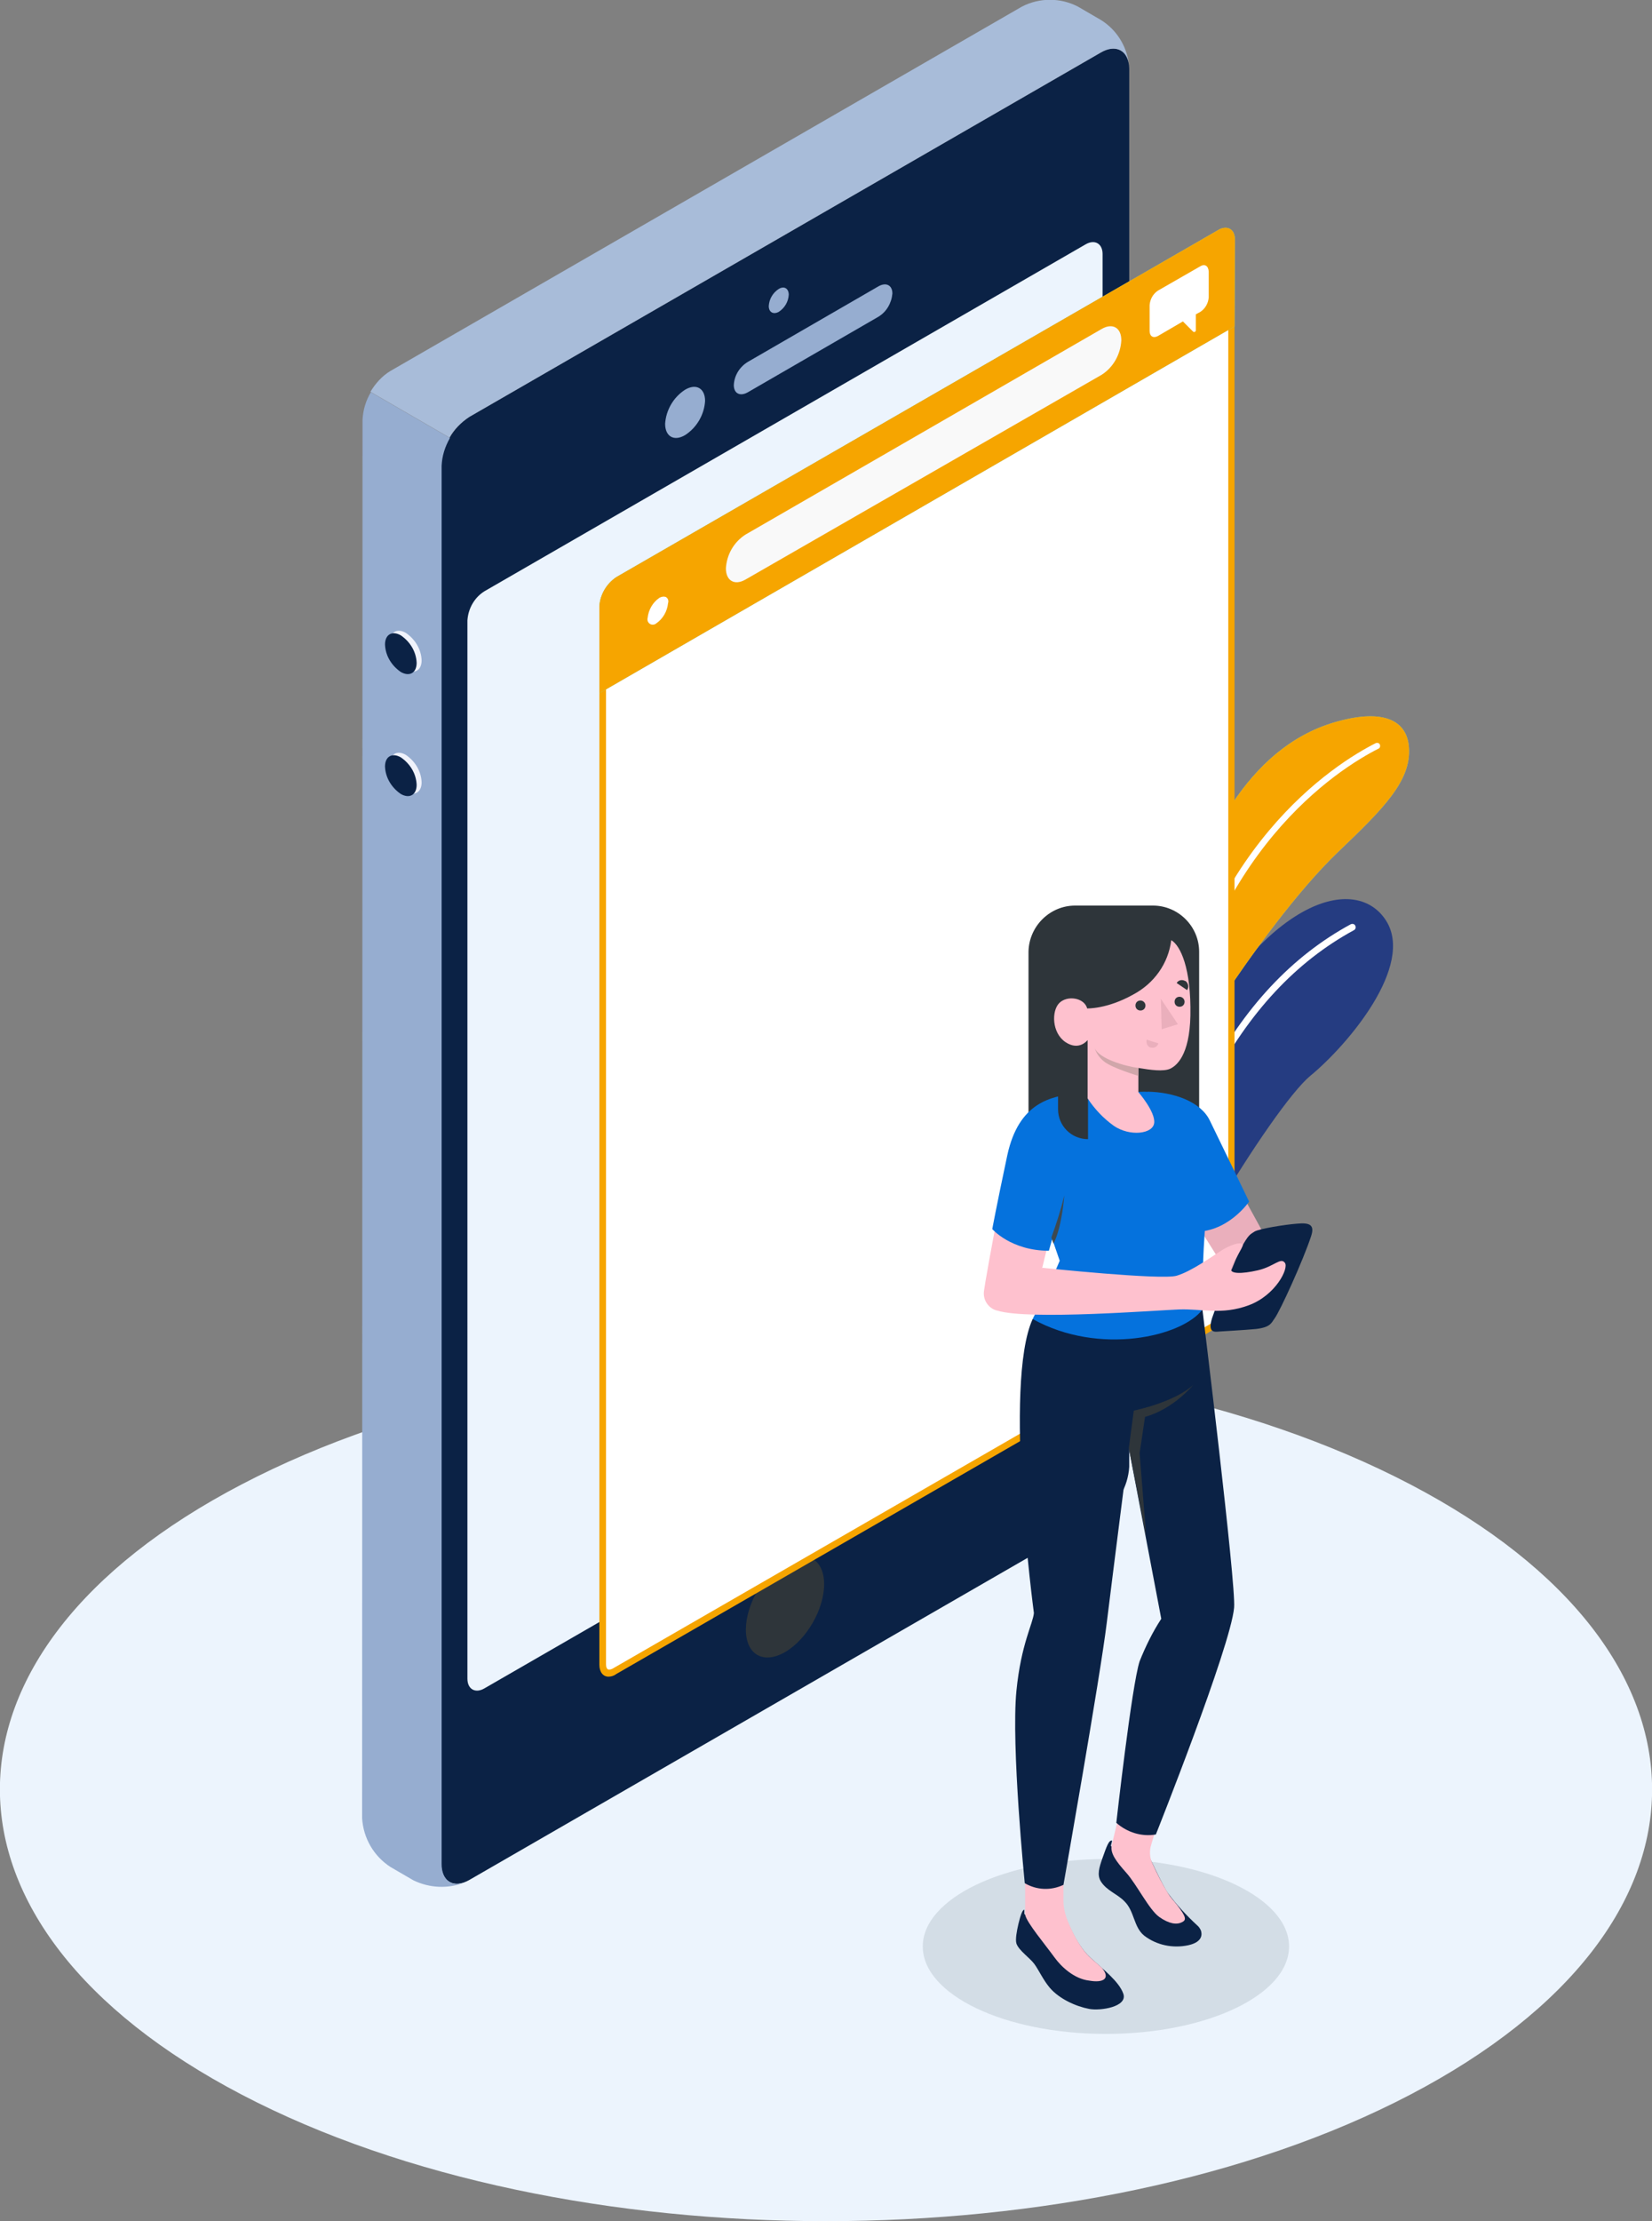 <?xml version="1.0" encoding="utf-8"?>
<!-- Generator: Adobe Illustrator 23.0.1, SVG Export Plug-In . SVG Version: 6.00 Build 0)  -->
<svg version="1.1" id="Layer_1" xmlns="http://www.w3.org/2000/svg" xmlns:xlink="http://www.w3.org/1999/xlink" x="0px" y="0px"
	 viewBox="0 0 396.9 533.5" style="enable-background:new 0 0 396.9 533.5;" xml:space="preserve">
<rect x="0" y="0" width="396.9" height="533.5" fill="#808080" stroke="none"/>
<style type="text/css">
	.st0{fill:#ECF4FD;}
	.st1{fill:#D3DDE6;}
	.st2{fill:#253C81;}
	.st3{fill:#FFFFFF;}
	.st4{fill:#80DCBE;}
	.st5{fill:#F6A500;}
	.st6{fill:#0B2245;}
	.st7{fill:#A8BCD9;}
	.st8{fill:#96ADD0;}
	.st9{fill:#EFF2FB;}
	.st10{fill:#2E353A;}
	.st11{fill:#FFFFFF;stroke:#80DCBE;stroke-miterlimit:10;}
	.st12{fill:#F9F9F9;}
	.st13{fill:#FEC1CE;}
	.st14{fill:#EAAFBC;}
	.st15{fill:#0572DD;}
	.st16{fill:#D0A6AA;}
	.st17{fill:#3E4950;}
</style>
<g id="Group_1984" transform="translate(-371 -4270)">
	<path id="Path_2750" class="st0" d="M429.1,4773.1c77.5,40.5,203.2,40.5,280.7,0c77.5-40.5,77.5-106.1,0-146.6
		c-77.5-40.5-203.2-40.5-280.7,0C351.6,4666.9,351.6,4732.6,429.1,4773.1z"/>
	<ellipse id="Ellipse_26" class="st1" cx="636.7" cy="4737.5" rx="44" ry="21"/>
	<path id="Path_2751" class="st2" d="M646,4597.4c1.1-12.9,30.7-61.5,39.8-69c9.1-7.5,25.1-26.5,18.2-37.3
		c-6.9-10.8-27.2-6-46.2,27.7c-14.8,26.1-19.3,83.9-19.3,83.9L646,4597.4z"/>
	<path id="Path_2752" class="st3" d="M641.9,4596.2c0,0-0.1,0-0.1,0c-0.4-0.1-0.7-0.5-0.7-0.9l0,0c8.4-54.2,26.2-88,54.4-103.3
		c0.4-0.2,0.9-0.1,1.1,0.3c0.2,0.4,0.1,0.9-0.3,1.1l0,0c-27.8,15.1-45.3,48.5-53.6,102.2C642.7,4595.9,642.3,4596.2,641.9,4596.2z"
		/>
	<path id="Path_2753" class="st4" d="M649,4534.6c0,0,23.8-41.1,43.5-60c10.9-10.4,17.6-17.1,17-25.1c-0.4-6-5.4-9.2-16.1-6.5
		c-21.3,5.2-32.7,26.9-40.1,51.1C648,4511.1,649,4534.6,649,4534.6z"/>
	<path id="Path_2754" class="st5" d="M649,4534.6c0,0,23.8-41.1,43.5-60c10.9-10.4,17.6-17.1,17-25.1c-0.4-6-5.4-9.2-16.1-6.5
		c-21.3,5.2-32.7,26.9-40.1,51.1C648,4511.1,649,4534.6,649,4534.6z"/>
	<path id="Path_2755" class="st3" d="M651.8,4527.9c0,0-0.1,0-0.1,0c-0.4-0.1-0.7-0.5-0.6-0.9c8.5-53.5,40.7-73.6,50.4-78.5
		c0.4-0.2,0.9,0,1,0.3c0.2,0.4,0,0.9-0.3,1c-9.5,4.8-41.2,24.6-49.5,77.4C652.5,4527.6,652.1,4527.9,651.8,4527.9z"/>
	<path id="Path_2756" class="st6" d="M635.5,4282.6l-151.7,87.5c-4,2.6-6.5,6.9-6.8,11.7v335.8c0,4.3,3,6.1,6.8,3.9l151.7-87.5
		c4-2.6,6.5-6.9,6.8-11.7v-335.8C642.2,4282.2,639.2,4280.4,635.5,4282.6z"/>
	<path id="Path_2757" class="st7" d="M483.8,4370.1l151.7-87.5c3.3-1.9,6.1-0.7,6.7,2.6c-0.6-4.3-3-8.1-6.7-10.4l-5.5-3.2
		c-4.2-2.2-9.3-2.2-13.5,0l-151.7,87.5c-2,1.2-3.6,3-4.8,5l19,11C480.1,4373.1,481.8,4371.4,483.8,4370.1z"/>
	<path id="Path_2758" class="st8" d="M458,4706.7c0.3,4.8,2.8,9.1,6.8,11.7l5.5,3.2c3.9,1.9,8.4,2.1,12.4,0.5
		c-3.2,1.2-5.6-0.6-5.6-4.4v-335.8c0.1-2.4,0.8-4.6,2-6.7l-19-11c-1.2,2-1.9,4.3-2,6.7L458,4706.7z"/>
	<path id="Path_2759" class="st0" d="M487.4,4412l144.4-83.3c2.2-1.3,4.1-0.2,4.1,2.3v254.2c-0.2,2.9-1.7,5.5-4.1,7l-144.4,83.3
		c-2.2,1.3-4.1,0.2-4.1-2.3V4419C483.5,4416.1,485,4413.5,487.4,4412z"/>
	<path id="Path_2760" class="st8" d="M558.1,4339.4c-1.4,0.9-2.3,2.4-2.4,4.1c0,1.5,1.1,2.1,2.4,1.4c1.4-0.9,2.3-2.4,2.4-4.1
		C560.5,4339.3,559.4,4338.6,558.1,4339.4z"/>
	<path id="Path_2761" class="st8" d="M535.6,4363.6c-2.8,1.8-4.6,4.9-4.8,8.2c0,3,2.1,4.3,4.8,2.7c2.8-1.8,4.6-4.9,4.8-8.2
		C540.4,4363.3,538.3,4362,535.6,4363.6z"/>
	<path id="Path_2762" class="st8" d="M547.3,4362.5c0,2,1.5,2.8,3.4,1.7l31.3-18.1c2-1.2,3.2-3.3,3.4-5.6c0-2-1.5-2.8-3.4-1.7
		l-31.3,18.1C548.7,4358.1,547.4,4360.2,547.3,4362.5z"/>
	<path id="Path_2763" class="st9" d="M468.5,4422c2.2,1.5,3.7,3.9,3.8,6.6c0,2.4-1.7,3.4-3.8,2.2c-2.2-1.5-3.7-3.9-3.8-6.6
		C464.7,4421.8,466.4,4420.8,468.5,4422z"/>
	<path id="Path_2764" class="st9" d="M468.5,4451.3c2.2,1.5,3.7,3.9,3.8,6.6c0,2.4-1.7,3.4-3.8,2.2c-2.2-1.5-3.7-3.9-3.8-6.6
		C464.7,4451.1,466.4,4450.1,468.5,4451.3z"/>
	<path id="Path_2765" class="st6" d="M467.3,4422.6c2.2,1.5,3.7,3.9,3.8,6.6c0,2.4-1.7,3.4-3.8,2.2c-2.2-1.5-3.7-3.9-3.8-6.6
		C463.5,4422.4,465.2,4421.4,467.3,4422.6z"/>
	<path id="Path_2766" class="st6" d="M467.3,4451.9c2.2,1.5,3.7,3.9,3.8,6.6c0,2.4-1.7,3.4-3.8,2.2c-2.2-1.5-3.7-3.9-3.8-6.6
		C463.5,4451.7,465.2,4450.7,467.3,4451.9z"/>
	<path id="Path_2767" class="st10" d="M559.6,4645.1c-5.2,3-9.4,10.3-9.4,16.3c0,6,4.2,8.4,9.4,5.4c5.2-3,9.4-10.3,9.4-16.3
		S564.8,4642.1,559.6,4645.1z"/>
	<path id="Path_2768" class="st11" d="M517.3,4671.9c-1.3,0-1.5-1.5-1.5-2.1v-254.2c0.2-2.6,1.5-4.9,3.7-6.3l144.4-83.4
		c0.4-0.3,0.9-0.4,1.4-0.4c1.3,0,1.5,1.5,1.5,2.1v254.2c-0.2,2.6-1.5,4.9-3.7,6.3l-144.5,83.3
		C518.3,4671.7,517.9,4671.9,517.3,4671.9z"/>
	<path id="Path_2769" class="st5" d="M665.4,4326.2c0.6,0,0.7,0.8,0.7,1.3v254.2c-0.2,2.3-1.4,4.4-3.3,5.7l-144.5,83.3
		c-0.3,0.2-0.7,0.3-1,0.3c-0.6,0-0.7-0.8-0.7-1.3v-254.2c0.2-2.3,1.4-4.4,3.3-5.7l144.4-83.3
		C664.7,4326.4,665.1,4326.2,665.4,4326.2 M665.4,4324.7c-0.6,0-1.3,0.2-1.8,0.6l-144.5,83.3c-2.4,1.6-3.9,4.2-4.1,7v254.2
		c0,1.8,0.9,2.9,2.2,2.9c0.6,0,1.3-0.2,1.8-0.6l144.5-83.3c2.4-1.6,3.9-4.2,4.1-7v-254.2C667.7,4325.7,666.7,4324.7,665.4,4324.7
		L665.4,4324.7z"/>
	<path id="Path_2770" class="st4" d="M667.7,4327.6c0-2.6-1.8-3.6-4.1-2.3l-144.5,83.3c-2.4,1.6-3.9,4.2-4.1,7v20.9l152.6-88.1
		L667.7,4327.6z"/>
	<path id="Path_2771" class="st5" d="M667.7,4327.6c0-2.6-1.8-3.6-4.1-2.3l-144.5,83.3c-2.4,1.6-3.9,4.2-4.1,7v20.9l152.6-88.1
		L667.7,4327.6z"/>
	<path id="Path_2772" class="st3" d="M531,4413.4c-0.5-0.2-1.1-0.1-1.6,0.2c-1.6,1.1-2.6,2.9-2.8,4.8c-0.2,0.7,0.2,1.4,0.9,1.6
		c0.4,0.1,0.9,0,1.2-0.3c1.6-1.1,2.6-2.9,2.8-4.8C531.7,4414.3,531.5,4413.7,531,4413.4z"/>
	<path id="Path_2773" class="st3" d="M659.3,4334l-10.1,5.8c-1.2,0.8-1.9,2.1-2,3.5v6.2c0,1.3,0.9,1.8,2,1.2l6-3.5l2.4,2.4
		c0.2,0.2,0.4,0.2,0.6,0c0.1-0.1,0.1-0.2,0.1-0.3v-3.8l1.1-0.6c1.2-0.8,1.9-2.1,2-3.5v-6.2C661.3,4333.8,660.4,4333.3,659.3,4334z"
		/>
	<path id="Path_2778" class="st12" d="M550.1,4398.4l85.6-49.4c2.6-1.5,4.7-0.3,4.7,2.7v0.1c-0.2,3.3-1.9,6.4-4.7,8.2l-85.6,49.2
		c-2.6,1.5-4.7,0.3-4.7-2.7C545.6,4403.2,547.3,4400.2,550.1,4398.4z"/>
	<path id="Path_2779" class="st13" d="M607.4,4580.1c0.1-1,2-11.9,3.3-18.1l12.8,3.9l-2.1,8.6l-10.7,10.3
		C608.6,4584.4,607.1,4582.3,607.4,4580.1z"/>
	<path id="Rectangle_600" class="st10" d="M629.3,4487.5h18.7c6.1,0,11.1,5,11.1,11.1l0,0v50.5h-41v-50.5
		C618.2,4492.5,623.2,4487.5,629.3,4487.5C629.3,4487.5,629.3,4487.5,629.3,4487.5z"/>
	<path id="Path_2780" class="st14" d="M669.5,4557l6.1,11.1l-9.4,8.1l-8.6-13.7L669.5,4557z"/>
	<path id="Path_2781" class="st15" d="M646.8,4532.2c6,0.1,12.7,2.3,14.9,7c2.3,4.7,9.4,19.4,9.4,19.4s-5.3,7.8-13.8,7.2
		L646.8,4532.2z"/>
	<path id="Path_2782" class="st6" d="M651.6,4724.7c2.1,2.8,4.4,5.3,7,7.7c0.4,0.3,0.7,0.8,0.9,1.2c0.3,0.8,0.6,2.8-3,3.6
		c-3.7,0.8-7.6,0-10.6-2.3c-2.6-2.1-2.3-5.9-4.8-8.3c-1.8-1.8-4.2-2.5-5.6-4.7c-1-1.6-0.4-3.4,0.4-5.7c0.9-2.5,1.5-4.4,2.3-4.1
		l-0.3,1.2c0.9,1.8,6.3,3,8.9,2.1C646.9,4715.3,650.3,4722.9,651.6,4724.7z"/>
	<path id="Path_2783" class="st13" d="M653.7,4727.4L653.7,4727.4c-0.7-0.9-1.5-1.7-2.1-2.7c-1.4-2.3-2.6-4.7-3.7-7.1
		c-0.7-1.4-0.8-3.1-0.3-4.6l1.8-6l-9.3-2.2l-2,8.4l0,0c-0.4,1.9,1,3.8,3.5,6.6c2.5,2.8,5.5,8.9,7.9,10.6c2.4,1.7,4.2,1.9,5.4,1.3
		C656,4731.2,656.2,4730.6,653.7,4727.4z"/>
	<path id="Path_2784" class="st6" d="M626.4,4730v-1.3c0.5,1.5,2.9,8.2,6.6,11.5c2.9,2.7,6.9,5.7,7.9,8.7c1,3.1-5.5,4.1-8.2,3.6
		c-3.2-0.6-7.2-2.4-9.5-5.1c-1.6-1.9-2.6-4.2-3.7-5.7c-1.1-1.5-3.7-3.2-4.3-4.9c-0.3-1,0.1-3.1,0.5-4.8c0.4-1.6,0.9-3.4,1.4-3.3v1
		c1.3,1,2.9,1.6,4.6,1.6C623.2,4731.3,626.5,4731.1,626.4,4730z"/>
	<path id="Path_2785" class="st13" d="M635.7,4742.6c-0.9-0.8-1.8-1.6-2.6-2.3c-2.6-2.3-4.5-6.3-5.6-9c-0.6-1.5-1-3.2-1-4.8v-5.3
		h-9.2v8.5l0,0v0.2l0,0c0.4,1.9,4.7,7,7.1,10.3c1.6,2.2,4.7,5.1,8.3,5.5C636.1,4746.3,637.9,4745.2,635.7,4742.6z"/>
	<path id="Path_2786" class="st6" d="M619.1,4586.8c-7.1,15.6,0.3,70.6,0.3,70.6c-0.2,2.5-3.1,7.5-4.2,18.7c-1.3,13.2,2,46.2,2,46.2
		c2.9,1.7,6.3,1.8,9.3,0.4c0,0,8.8-49.8,10.4-62.9c1.4-11.4,5.3-42,5.3-42l7.8,41c-2.1,3.2-3.8,6.7-5.2,10.2
		c-1.9,5.8-5.6,38.8-5.6,38.8c2.6,2.3,6.1,3.4,9.5,2.8c0,0,18-45.2,18.8-54.5c0.5-5.5-7.6-71.5-7.6-71.5L619.1,4586.8z"/>
	<path id="Path_2787" class="st10" d="M642.2,4617.8l1.2-9c0,0,9.8-2,14.3-6.2c0,0-4.7,5.8-11.6,7.7l-1.3,8.7l1.6,20.2L642.2,4617.8
		z"/>
	<path id="Path_2788" class="st15" d="M631.7,4532.6L631.7,4532.6c-5.3,1.3-9.8,4.9-12.1,9.9c-1.7,3.7-1.8,8-0.4,11.8l6.4,18.5
		c0,0-3,7.2-6.5,14c16,8.9,36,4.2,40.8-2.3c0.2-1.4-0.1-7.6,0.3-14.7c0.4-7.6,1.5-16.1,0.3-20.8c-2.2-8.7-6.3-16.8-14.6-16.8
		L631.7,4532.6z"/>
	<path id="Path_2789" class="st15" d="M629.3,4532.6c-5.5,0.8-13.5,1.9-16.3,14.9c-2.8,13.2-3.6,17.7-3.6,17.7s4.5,5.2,13.6,5.2
		l2.8-10L629.3,4532.6z"/>
	<path id="Path_2790" class="st10" d="M632.4,4543.6L632.4,4543.6c-4,0-7.2-3.2-7.2-7.2c0,0,0,0,0,0l0,0v-20.9h7.2V4543.6z"/>
	<path id="Path_2791" class="st13" d="M652.4,4495.8c2.2,1.3,4.8,6.7,4.6,18.1c-0.2,9.7-3.4,12.1-4.9,12.8c-1.6,0.7-4.6,0.3-7.6-0.2
		v5.8c0,0,4.1,4.7,3.8,7.4c-0.3,2.7-5.9,3.3-9.7,0.7c-2.5-1.8-4.6-4-6.3-6.6v-14c0,0-2,2.7-5.3,0.5c-3.3-2.2-3.4-7.5-1.5-9.4
		c1.9-1.9,6-1.3,6.7,1.3c0,0,4.7,0.2,11-3.3C648.3,4506.2,651.7,4501.4,652.4,4495.8z"/>
	<path id="Path_2792" class="st10" d="M646.2,4511.5c0,0.7-0.5,1.2-1.2,1.2s-1.2-0.5-1.2-1.2c0-0.7,0.5-1.2,1.2-1.2
		C645.6,4510.3,646.2,4510.8,646.2,4511.5L646.2,4511.5z"/>
	<path id="Path_2793" class="st14" d="M646.5,4519.7l2.8,0.9c-0.2,0.8-1,1.2-1.8,1c0,0,0,0,0,0l-0.1,0
		C646.7,4521.4,646.3,4520.5,646.5,4519.7z"/>
	<path id="Path_2794" class="st10" d="M656.2,4507.8l-2.5-1.7c0.4-0.7,1.3-0.9,2-0.5c0,0,0,0,0,0l0.1,0
		C656.5,4506.1,656.7,4507.1,656.2,4507.8z"/>
	<path id="Path_2795" class="st10" d="M655.6,4510.6c0,0.7-0.5,1.2-1.2,1.2c-0.7,0-1.2-0.5-1.2-1.2c0-0.7,0.5-1.2,1.2-1.2
		C655,4509.4,655.6,4509.9,655.6,4510.6C655.6,4510.6,655.6,4510.6,655.6,4510.6z"/>
	<path id="Path_2796" class="st14" d="M649.9,4509.9l0.2,7.3l3.9-1.2L649.9,4509.9z"/>
	<path id="Path_2797" class="st16" d="M644.5,4526.5c-3.1-0.4-9.5-2.2-10.5-4.8c0.4,1.3,1.2,2.4,2.2,3.2c1.9,1.6,8.3,3.5,8.3,3.5
		V4526.5z"/>
	<path id="Path_2798" class="st6" d="M669.1,4569.9c1.8-3.3,2.2-3.4,3.3-4.1c1.1-0.7,7.5-1.7,10.2-1.9c3.1-0.3,4.3,0.3,3.4,3
		c-1.9,5.8-7.5,18.1-8.8,19.8c-0.8,1.1-1,2.1-4.5,2.5c-3.3,0.3-7.4,0.5-8.7,0.6c-1.2,0.1-2.9,0.4-1.8-3.2c1.4-4.1,3-8,4.8-11.9
		C668.2,4571.6,669.1,4569.9,669.1,4569.9z"/>
	<path id="Path_2799" class="st13" d="M621.5,4574.5c0,0,28.5,3,32.2,1.9s8.7-4.8,11.3-6.4c2.7-1.5,4.6-1.7,4.6-1
		c0,0.6-2.3,4.1-2.8,5.6c-0.5,1.4,2.5,1.4,6.4,0.5c3.9-0.9,5.5-3.2,6.5-1.8c1,1.3-2.2,7.8-8.7,10.2c-6.5,2.4-11.3,0.8-16.7,1
		c-5.4,0.2-36.1,2.6-43.6,0.3c-0.4-2.4,0.6-4.9,2.6-6.3C615.8,4576.6,618.6,4575.3,621.5,4574.5z"/>
	<path id="Path_2800" class="st17" d="M623.6,4567.2c1.2-3.3,2.3-6.7,3.1-10.1c0,0-0.5,7.5-2.6,11.6L623.6,4567.2z"/>
</g>
</svg>
